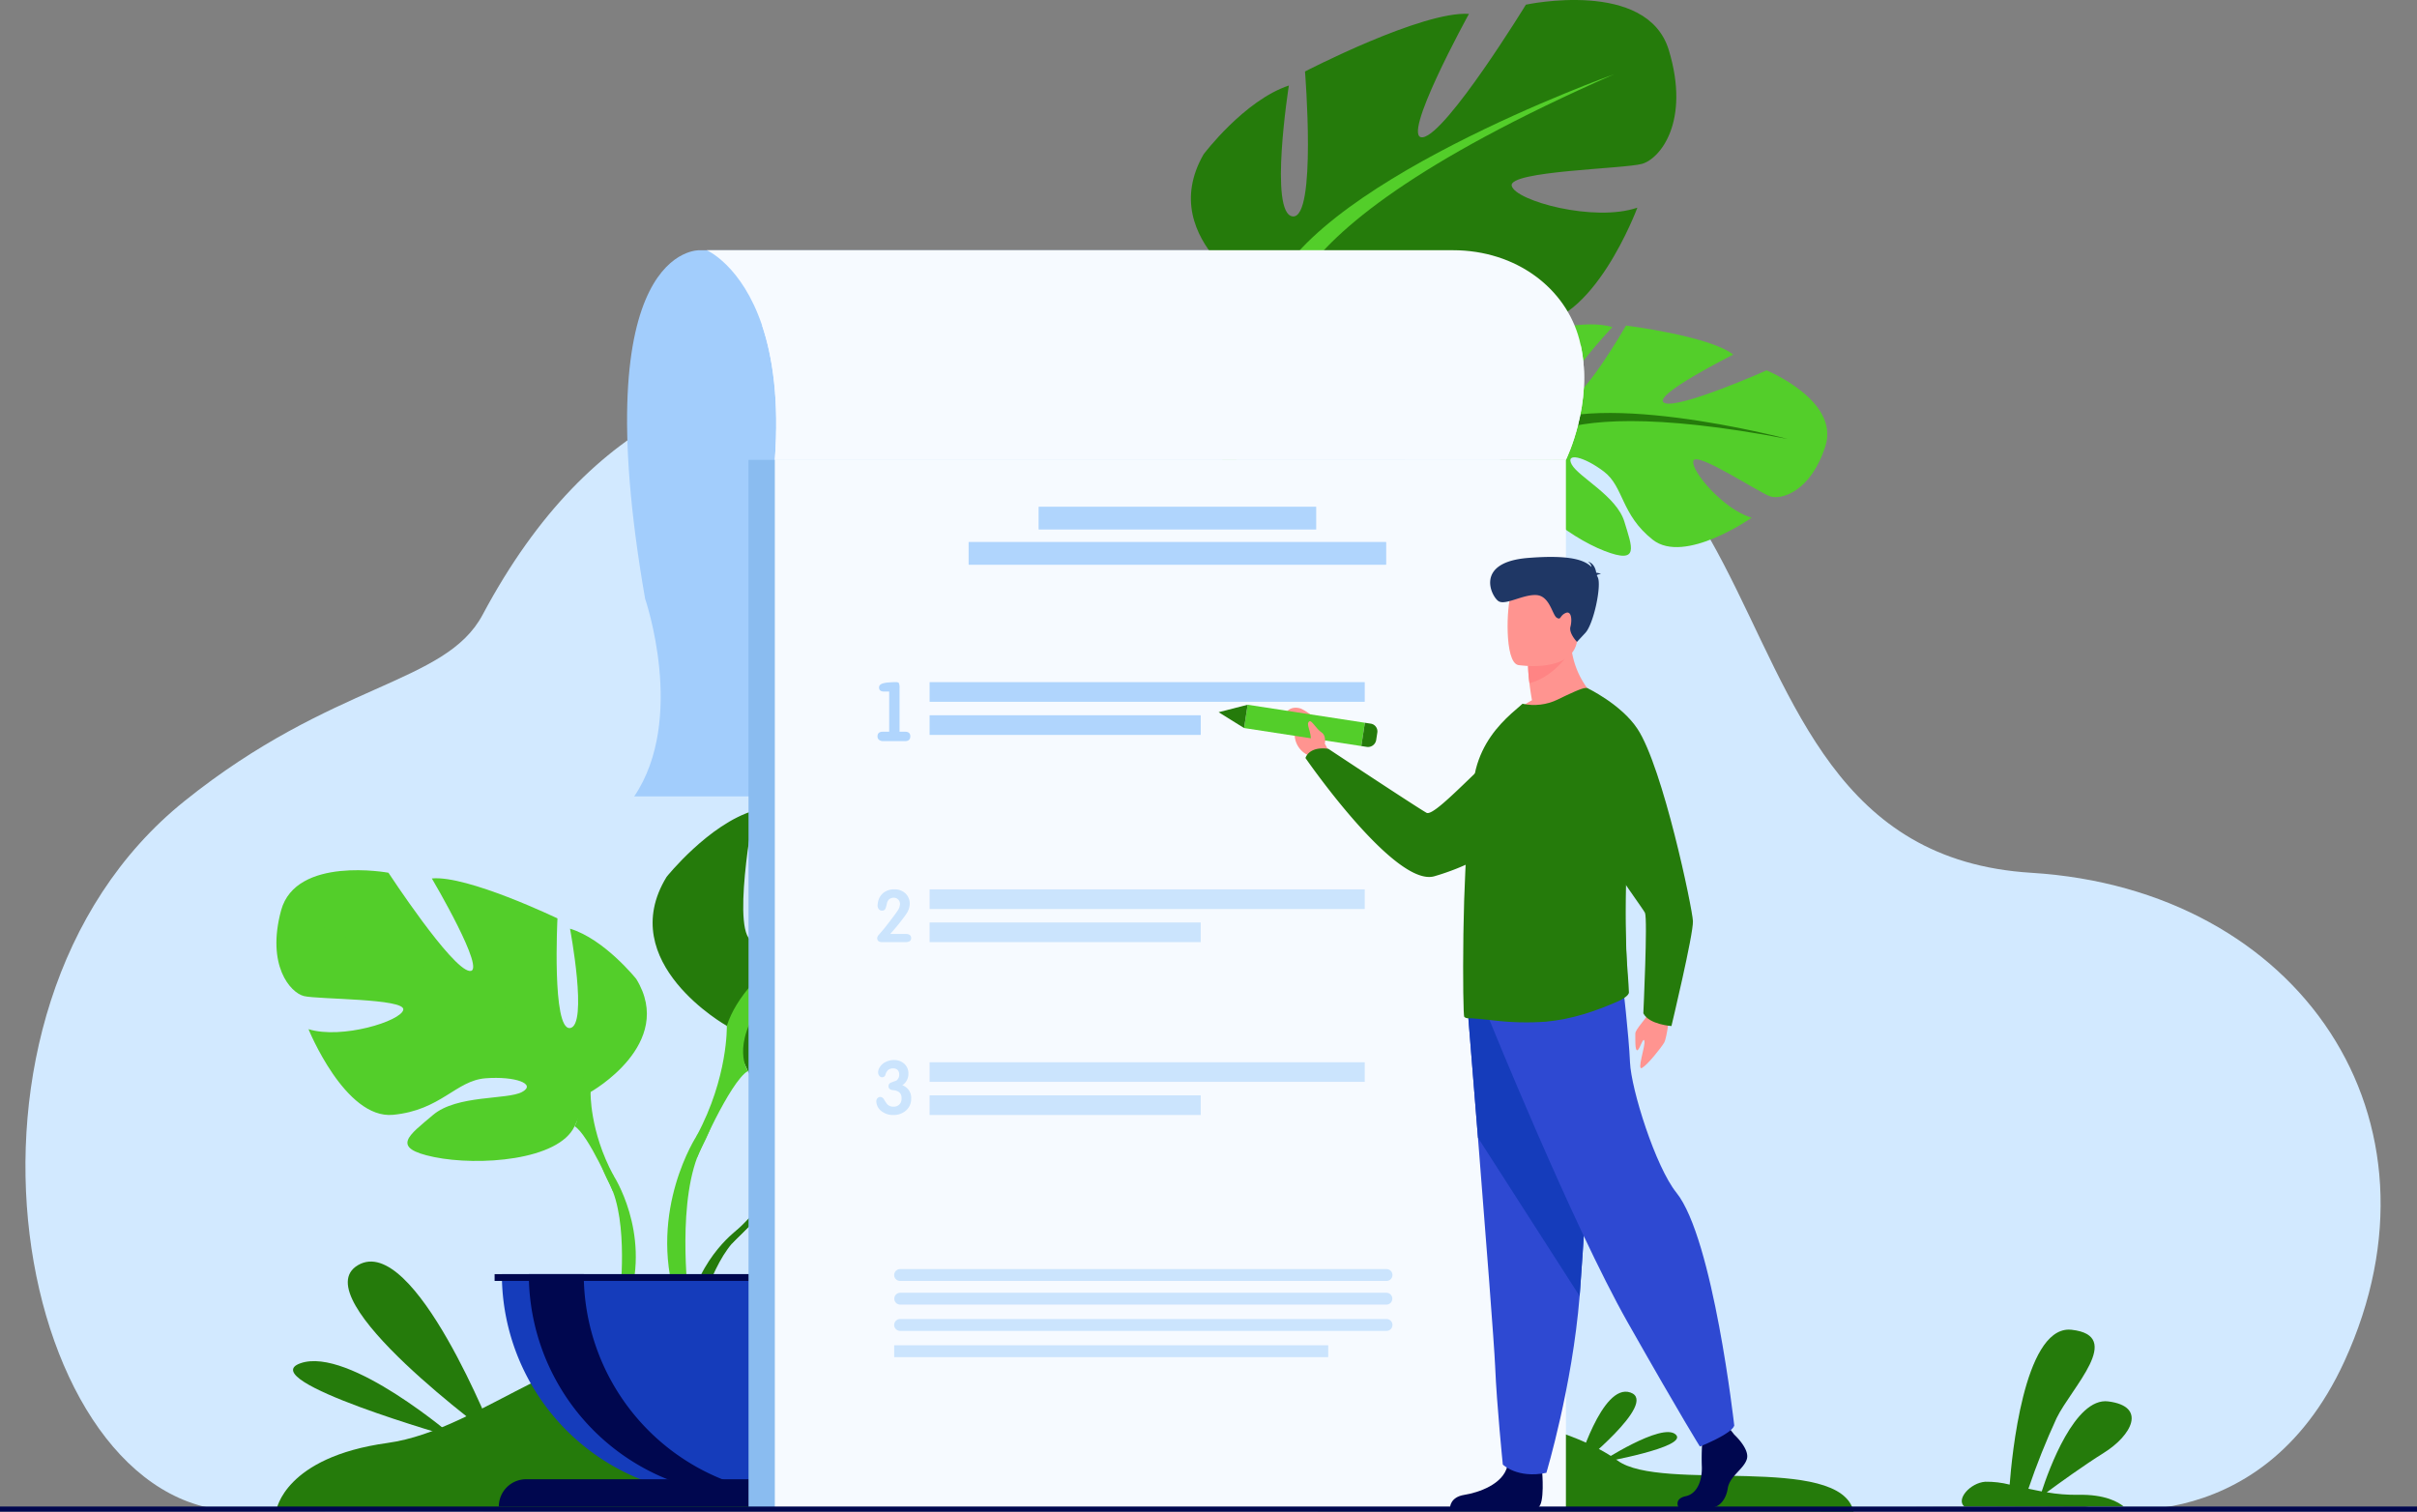 <svg xmlns="http://www.w3.org/2000/svg" xmlns:xlink="http://www.w3.org/1999/xlink" width="748.176" height="467.961" viewBox="0 0 748.176 467.961"><rect x="0" y="0" width="748.176" height="467.961" fill="#808080" stroke="none"/><defs><clipPath id="clip-path"><rect id="Rectangle_458" data-name="Rectangle 458" width="748.176" height="467.961" fill="none"></rect></clipPath><clipPath id="clip-path-2"><path id="Path_1704" data-name="Path 1704" d="M320.28,1410.431c-31.872,4.4-34.37,20.77-34.37,20.77l488.215.5c-4.1-18.146-59.642-5.919-73.061-15.822s-50.883-22.461-110.713-12.609-103.444-22.3-156-27.424c-3.542-.345-6.978-.507-10.319-.507-46.244,0-74.025,30.984-103.748,35.09" transform="translate(-285.91 -1375.341)" fill="none"></path></clipPath><linearGradient id="linear-gradient" x1="-4.676" y1="0.558" x2="-4.671" y2="0.558" gradientUnits="objectBoundingBox"><stop offset="0" stop-color="#53ce2a"></stop><stop offset="0.1" stop-color="#53ce2a"></stop><stop offset="1" stop-color="#257b0b"></stop></linearGradient><clipPath id="clip-path-4"><path id="Path_1724" data-name="Path 1724" d="M2043.947,1423.322a28.865,28.865,0,0,0-7.532-.892c-4.675.343-9.149,5.437-6.5,7.68h49.345c-1.6-1.34-5.725-3.831-14.178-3.63a52.459,52.459,0,0,1-9.65-.773c3.671-2.7,11.4-8.3,17.69-12.236,8.577-5.353,13.44-14.372,1.34-15.907-10.306-1.311-18.41,21.184-20.588,27.871-1.411-.26-2.792-.543-4.126-.832a225.525,225.525,0,0,1,8.73-21.869c4.645-9.492,21.077-25.522,4.645-27.346a7.52,7.52,0,0,0-.849-.048c-13.914,0-17.657,39.141-18.322,47.982" transform="translate(-2029.122 -1375.34)" fill="none"></path></clipPath><linearGradient id="linear-gradient-2" x1="-8.528" y1="0.895" x2="-8.523" y2="0.895" gradientUnits="objectBoundingBox"><stop offset="0" stop-color="#53ce2a"></stop><stop offset="0.999" stop-color="#257b0b"></stop><stop offset="1" stop-color="#257b0b"></stop></linearGradient><clipPath id="clip-path-6"><path id="Path_1749" data-name="Path 1749" d="M1542.656,715.177a16.8,16.8,0,0,1-10.877,1.3l-3.5,3.06c-4.234,3.863-8.9,9.18-10.955,17.212-1.709,6.808-2.719,19.125-3.263,31.9-.272,5.814-.466,11.627-.544,17.174v.191c-.038.574-.038,1.147-.038,1.722-.195,14.19,0,25.474.272,25.665a1.582,1.582,0,0,0,1.049.42c1.583-.031,4.425.314,7.877.66a84.494,84.494,0,0,0,16.362.412c7.924-.766,14.917-3.06,22.414-6.35,1.01-.459,3.3-1.683,3.263-2.754-.039-1.224-.156-2.945-.311-5.164a264.132,264.132,0,0,1-.544-35.915c.155-2.792.233-5.623.233-8.377a122.933,122.933,0,0,0-1.593-21.037c-1.9-11.093-5.477-19.776-10.76-23.638a.575.575,0,0,0-.347-.085c-1.284,0-5.137,1.863-8.743,3.6" transform="translate(-1513.405 -711.573)" fill="none"></path></clipPath><linearGradient id="linear-gradient-3" x1="-4.067" y1="4.309" x2="-4.064" y2="4.309" xlink:href="#linear-gradient-2"></linearGradient><clipPath id="clip-path-8"><path id="Path_1754" data-name="Path 1754" d="M1615,734.01c-3.145,7.967,24.824,45.3,25.7,47.178s-.507,31.111-.507,31.111c1.784,3.492,8.7,3.948,8.7,3.948s6.822-28.45,6.653-32.48-9.284-47.548-17.149-59.489c-5.07-7.7-15.645-12.705-15.645-12.705s-4.612,14.471-7.758,22.437" transform="translate(-1614.75 -711.573)" fill="none"></path></clipPath><linearGradient id="linear-gradient-4" x1="-10.951" y1="2.436" x2="-10.944" y2="2.436" xlink:href="#linear-gradient-2"></linearGradient></defs><g id="Group_1943" data-name="Group 1943" transform="translate(0 0.001)"><g id="Group_1926" data-name="Group 1926" transform="translate(0 -0.001)"><g id="Group_1925" data-name="Group 1925" clip-path="url(#clip-path)"><path id="Path_1703" data-name="Path 1703" d="M663.985,734.177s53.733,12.738,80.184-44.992c34.317-74.9-13.848-146.045-96.932-151.17-119.831-7.39-53.419-198.706-242.511-146.8-53.17,14.6-168.816-60.753-236.894,66.917-11.576,21.709-46.181,20.643-92.285,57.679C-5.783,581.146,23.494,734.869,92.02,735.568s571.965-1.391,571.965-1.391" transform="translate(-18.435 -267.831)" fill="#d2e9ff"></path></g></g><g id="Group_1928" data-name="Group 1928" transform="translate(85.564 411.598)"><g id="Group_1927" data-name="Group 1927" clip-path="url(#clip-path-2)"><rect id="Rectangle_459" data-name="Rectangle 459" width="63.696" height="489.007" transform="translate(-0.847 56.349) rotate(-89.138)" fill="url(#linear-gradient)"></rect></g></g><g id="Group_1930" data-name="Group 1930" transform="translate(0 -0.001)"><g id="Group_1929" data-name="Group 1929" clip-path="url(#clip-path)"><path id="Path_1705" data-name="Path 1705" d="M671.074,258.83S635.1,257.071,654.185,366.7c0,0,12.838,37.215-3.368,61.2H889.375V258.83Z" transform="translate(-454.496 -181.368)" fill="#a2cdfc"></path><path id="Path_1706" data-name="Path 1706" d="M787.481,1116.861s-16.666-19.443-1.028-31.794c0,0,11.423-6.916,20.737-6.354,0,0-13.2,22.131-8.928,24.333s12.928-25.721,12.928-25.721,25.994-2.52,34.357,1.5c0,0-22.222,18.185-17.542,19.268s28.683-16.766,28.683-16.766,24.194,4.117,22.9,18.876-9.627,19.316-13.291,18.923-25.1-8.574-25.564-5.571,12.435,12.814,21.469,13.272c0,0-17.057,18.811-28.394,13.382s-12.3-14.035-19.37-17.263-13.1-3.219-10.182.072,15.707,6.492,19.748,13.64,7.667,11.969-4.061,10.2-30.793-10.346-31.63-20.174Z" transform="translate(-546.4 -754.366)" fill="#257b0b"></path><path id="Path_1707" data-name="Path 1707" d="M851.54,1156.658s-65.713-2.532-80.224,16.26c0,0-3.209,9.612-13.085,18.365l-1.54,4.2s11.387-12.006,15.461-12.733c0,0-6.372-23.282,79.387-26.088" transform="translate(-530.236 -810.424)" fill="#257b0b"></path><path id="Path_1708" data-name="Path 1708" d="M726.517,1268.751s-14.1,10.431-15.084,29.069l2.559.229s4.505-19.271,12.647-26.808-.123-2.49-.123-2.49" transform="translate(-498.522 -887.892)" fill="#257b0b"></path><path id="Path_1709" data-name="Path 1709" d="M383.156,968.8s26.512-14.846,14.139-35c0,0-9.9-12.372-20.5-15.553,0,0,5.656,30.047,0,30.753s-3.888-33.935-3.888-33.935-27.926-13.433-38.884-12.372c0,0,17.321,29.34,11.665,28.633s-25.1-30.4-25.1-30.4-28.632-5.3-33.228,11.665,2.828,25.451,7.07,26.512,31.461.707,30.754,4.242-19.089,9.191-29.34,6.009c0,0,11.311,27.925,26.158,26.511s19.442-10.6,28.633-11.312,15.907,1.768,11.312,4.242-20.149.811-27.572,7.122-13.433,10.2.353,13.027,38.53,1.061,43.479-9.544Z" transform="translate(-200.346 -630.76)" fill="#53ce2a"></path><path id="Path_1710" data-name="Path 1710" d="M334.458,959.465s74.233,24.037,82.717,50.9c0,0-.354,12.019,7.069,25.8v5.3s-7.777-18.028-12.019-20.5c0,0,16.614-23.331-77.767-61.507" transform="translate(-234.365 -672.325)" fill="#53ce2a"></path><path id="Path_1711" data-name="Path 1711" d="M626.17,1208.051s11.448,17.384,4.921,38.546l-2.945-.792s2.859-23.308-3.131-35.03,1.154-2.724,1.154-2.724" transform="translate(-436.29 -844.204)" fill="#53ce2a"></path><path id="Path_1712" data-name="Path 1712" d="M697.993,849.236s-34.947-19.571-18.638-46.13c0,0,13.047-16.309,27.025-20.5,0,0-7.456,39.607,0,40.539s5.125-44.733,5.125-44.733S748.317,760.7,762.761,762.1c0,0-22.832,38.675-15.377,37.743s33.083-40.073,33.083-40.073,37.743-6.99,43.8,15.377-3.728,33.549-9.319,34.947-41.471.932-40.539,5.592,25.162,12.115,38.675,7.921c0,0-14.911,36.811-34.482,34.947s-25.627-13.979-37.742-14.911-20.968,2.33-14.911,5.592,26.56,1.069,36.345,9.388S780,872.068,761.83,875.8s-50.79,1.4-57.314-12.581Z" transform="translate(-473.005 -531.669)" fill="#257b0b"></path><path id="Path_1713" data-name="Path 1713" d="M839,836.929s-97.853,31.685-109.036,67.1c0,0,.466,15.843-9.319,34.015v6.99s10.251-23.764,15.842-27.026c0,0-21.9-30.753,102.512-81.077" transform="translate(-504.979 -586.461)" fill="#53ce2a"></path><path id="Path_1714" data-name="Path 1714" d="M699.249,1164.611s-15.091,22.915-6.488,50.81l3.882-1.043s-3.769-30.724,4.127-46.177-1.521-3.591-1.521-3.591" transform="translate(-483.581 -813.029)" fill="#53ce2a"></path><path id="Path_1715" data-name="Path 1715" d="M587.564,1386.416a68.456,68.456,0,0,0,68.456-68.456H519.108a68.456,68.456,0,0,0,68.456,68.456" transform="translate(-363.754 -923.533)" fill="#153cbb"></path><path id="Path_1716" data-name="Path 1716" d="M623.944,1385.892a68.505,68.505,0,0,1-76.958-67.933h17.007a68.467,68.467,0,0,0,59.951,67.933" transform="translate(-383.289 -923.532)" fill="#00074f"></path><path id="Path_1717" data-name="Path 1717" d="M654.752,1538.568h-138.8a8.445,8.445,0,0,1,8.446-8.446H646.306a8.446,8.446,0,0,1,8.446,8.446" transform="translate(-361.541 -1072.201)" fill="#00074f"></path><rect id="Rectangle_460" data-name="Rectangle 460" width="140.72" height="2.1" transform="translate(153.103 394.427)" fill="#00074f"></rect><path id="Path_1718" data-name="Path 1718" d="M1566.4,369.246S1554.4,346.618,1572.373,338c0,0,12.662-4.239,21.626-1.647,0,0-17.733,18.695-14.051,21.779s18.259-22.256,18.259-22.256,25.914,3.246,33.19,9c0,0-25.672,12.864-21.344,14.948s31.664-10.063,31.664-10.063,22.7,9.328,18.2,23.443-13.631,16.733-17.12,15.545-22.6-13.873-23.718-11.047,9.319,15.23,18.032,17.661c0,0-20.77,14.609-30.638,6.823s-8.923-16.393-15.109-21.093-12.073-6.016-9.949-2.164,13.9,9.78,16.273,17.641,4.853,13.36-6.2,9.064-27.771-16.854-26.431-26.625Z" transform="translate(-1094.874 -235.105)" fill="#53ce2a"></path><path id="Path_1719" data-name="Path 1719" d="M1612.408,435.2s-63.554-16.894-81.837-1.745c0,0-5.241,8.673-16.8,15.045l-2.424,3.755s13.745-9.214,17.88-9.028c0,0-1.106-24.113,83.177-8.027" transform="translate(-1059.048 -299.312)" fill="#257b0b"></path><path id="Path_1720" data-name="Path 1720" d="M1470.05,496.467s-16.051,7.081-21.1,25.049l2.448.786s8.624-17.813,18.222-23.378.427-2.457.427-2.457" transform="translate(-1015.324 -347.282)" fill="#257b0b"></path><path id="Path_1721" data-name="Path 1721" d="M1255.714,93.327s-35.515-18.522-20-45.555c0,0,12.556-16.69,26.4-21.3,0,0-6.273,39.811,1.207,40.521s3.791-44.865,3.791-44.865S1303.38,3.335,1317.86,4.3c0,0-21.671,39.337-14.246,38.184s31.875-41.04,31.875-41.04,37.518-8.11,44.239,14.066-2.728,33.645-8.275,35.209-41.424,2.166-40.354,6.8,25.512,11.361,38.893,6.767c0,0-13.808,37.239-33.425,35.958s-26.033-13.21-38.171-13.781-20.89,2.953-14.737,6.033,26.58.278,36.608,8.3,18.1,12.912.046,17.178-50.726,2.91-57.663-10.869Z" transform="translate(-863.151 0.001)" fill="#257b0b"></path><path id="Path_1722" data-name="Path 1722" d="M1399.282,76.9s-96.866,34.585-106.99,70.315c0,0,.938,15.822-8.3,34.278l.208,6.986s9.54-24.058,15.032-27.485c0,0-22.806-30.088,100.053-84.093" transform="translate(-899.73 -53.883)" fill="#53ce2a"></path><path id="Path_1723" data-name="Path 1723" d="M1264.852,415.9s-14.4,23.354-4.972,50.98l3.85-1.158s-4.682-30.6,2.75-46.279-1.627-3.544-1.627-3.544" transform="translate(-880.591 -288.293)" fill="#53ce2a"></path><rect id="Rectangle_461" data-name="Rectangle 461" width="249.062" height="324.811" transform="translate(231.705 142.353)" fill="#8abcf0"></rect><rect id="Rectangle_462" data-name="Rectangle 462" width="244.875" height="324.811" transform="translate(239.848 142.353)" fill="#f6faff"></rect></g></g><g id="Group_1932" data-name="Group 1932" transform="translate(607.257 411.598)"><g id="Group_1931" data-name="Group 1931" clip-path="url(#clip-path-4)"><rect id="Rectangle_464" data-name="Rectangle 464" width="70.345" height="73.258" transform="translate(-17.879 49.594) rotate(-72.096)" fill="url(#linear-gradient-2)"></rect></g></g><g id="Group_1934" data-name="Group 1934" transform="translate(0 -0.001)"><g id="Group_1933" data-name="Group 1933" clip-path="url(#clip-path)"><path id="Path_1725" data-name="Path 1725" d="M997.008,323.718l0,0H752.128c1.354-18.518-.686-31.965-3.956-41.634-6.28-18.593-17.1-23.258-17.1-23.258H962.01c19.711,0,34.994,11.874,39.155,27.636.155.593.3,1.184.425,1.774,3.95,18.033-4.42,35.149-4.582,35.479" transform="translate(-512.282 -181.369)" fill="#f6faff"></path><path id="Path_1726" data-name="Path 1726" d="M1037.054,378.176l0,0H792.174c1.354-18.518-.686-31.965-3.956-41.634,25.025,4.582,87.006,14.347,153.348,12.7,42.919-1.065,76.835-3.936,100.07-6.551,3.95,18.033-4.42,35.149-4.582,35.478" transform="translate(-552.328 -235.827)" fill="#f6faff"></path><path id="Path_1727" data-name="Path 1727" d="M1096.119,711.671h-134.5a.1.1,0,0,1-.1-.1v-5.883a.1.1,0,0,1,.1-.1h134.5a.1.1,0,0,1,.1.1v5.883a.105.105,0,0,1-.1.1" transform="translate(-673.761 -494.421)" fill="#b0d5fd"></path><path id="Path_1728" data-name="Path 1728" d="M1045.346,745.915H961.617a.1.1,0,0,1-.1-.1v-5.883a.1.1,0,0,1,.1-.1h83.728a.1.1,0,0,1,.1.1v5.883a.1.1,0,0,1-.1.1" transform="translate(-673.761 -518.416)" fill="#b0d5fd"></path><path id="Path_1729" data-name="Path 1729" d="M911.27,720.932V708.49h-1.642q-1.494,0-1.494-1.244,0-.9,1.17-1.269a8.684,8.684,0,0,1,1.9-.3q1.306-.1,2.1-.1.771,0,.971.311a3.709,3.709,0,0,1,.2,1.58v13.462h1.692q1.642,0,1.642,1.419,0,1.493-1.642,1.493h-6.819a1.878,1.878,0,0,1-1.207-.386,1.305,1.305,0,0,1-.485-1.083q0-1.442,1.668-1.443Z" transform="translate(-636.025 -494.42)" fill="#b0d5fd"></path><path id="Path_1730" data-name="Path 1730" d="M1096.119,926.023h-134.5a.1.1,0,0,1-.1-.1v-5.882a.1.1,0,0,1,.1-.1h134.5a.1.1,0,0,1,.1.1v5.882a.105.105,0,0,1-.1.1" transform="translate(-673.761 -644.623)" fill="#cbe4fd"></path><path id="Path_1731" data-name="Path 1731" d="M1045.346,960.268H961.617a.1.1,0,0,1-.1-.1v-5.882a.1.1,0,0,1,.1-.1h83.728a.1.1,0,0,1,.1.1v5.882a.1.1,0,0,1-.1.1" transform="translate(-673.761 -668.62)" fill="#cbe4fd"></path><path id="Path_1732" data-name="Path 1732" d="M917.832,935.03q0,1.244-1.738,1.243h-7.213q-1.562,0-1.562-1.253a1.584,1.584,0,0,1,.418-.924q.615-.7,1.8-2.111,1.8-2.265,3.013-3.915.417-.549,1.188-1.671a4.039,4.039,0,0,0,.638-1.891,1.945,1.945,0,0,0-.55-1.418,1.888,1.888,0,0,0-1.407-.56,2.16,2.16,0,0,0-1.452.527,2.506,2.506,0,0,0-.659,1.319,14.918,14.918,0,0,1-.4,1.451,1.115,1.115,0,0,1-1.077.7,1.234,1.234,0,0,1-1.034-.484,1.649,1.649,0,0,1-.352-1.1,5.315,5.315,0,0,1,.242-1.562,4.693,4.693,0,0,1,1.869-2.595,5.427,5.427,0,0,1,3.1-.857,4.8,4.8,0,0,1,3.343,1.211,4.237,4.237,0,0,1,1.386,3.26,5.681,5.681,0,0,1-.99,3.04q-.55.859-2.265,3.04-.88,1.123-2.771,3.26h4.75q1.715,0,1.715,1.286" transform="translate(-635.786 -644.624)" fill="#cbe4fd"></path><path id="Path_1733" data-name="Path 1733" d="M1096.119,1104.833h-134.5a.1.1,0,0,1-.1-.1v-5.883a.1.1,0,0,1,.1-.1h134.5a.105.105,0,0,1,.1.1v5.883a.1.1,0,0,1-.1.1" transform="translate(-673.761 -769.92)" fill="#cbe4fd"></path><path id="Path_1734" data-name="Path 1734" d="M1045.346,1139.077H961.617a.1.1,0,0,1-.1-.1v-5.882a.1.1,0,0,1,.1-.1h83.728a.105.105,0,0,1,.1.1v5.882a.1.1,0,0,1-.1.1" transform="translate(-673.761 -793.916)" fill="#cbe4fd"></path><path id="Path_1735" data-name="Path 1735" d="M917.182,1108.394a4.716,4.716,0,0,1-1.641,3.754,5.781,5.781,0,0,1-3.934,1.349,5.509,5.509,0,0,1-3.147-.876,4.008,4.008,0,0,1-2.068-3.349,1.408,1.408,0,0,1,.36-.967,1.179,1.179,0,0,1,.922-.4,1.409,1.409,0,0,1,1.1.786,17.171,17.171,0,0,0,.967,1.439,2.508,2.508,0,0,0,1.911.787,2.388,2.388,0,0,0,2.248-1.169,3.113,3.113,0,0,0,.315-1.484q0-2.2-2.585-2.45-1.461-.135-1.461-1.237a1.176,1.176,0,0,1,.848-1.146q1.586-.584,1.608-.607a2.171,2.171,0,0,0,.848-1.956,1.758,1.758,0,0,0-.493-1.315,1.807,1.807,0,0,0-1.322-.483,2.418,2.418,0,0,0-1.613.494,3.236,3.236,0,0,0-.829,1.461,1.024,1.024,0,0,1-1.03.787,1.056,1.056,0,0,1-.885-.472,1.71,1.71,0,0,1-.347-1.034,2.871,2.871,0,0,1,.383-1.394,4.308,4.308,0,0,1,1.933-1.821,5.657,5.657,0,0,1,2.608-.607,4.542,4.542,0,0,1,3.18,1.158,3.926,3.926,0,0,1,1.271,3.046,4.174,4.174,0,0,1-1.888,3.6,4.075,4.075,0,0,1,2.743,4.113" transform="translate(-635.135 -768.335)" fill="#cbe4fd"></path><path id="Path_1736" data-name="Path 1736" d="M1160.078,531.184h-85.691a.122.122,0,0,1-.121-.121v-6.834a.122.122,0,0,1,.121-.121h85.691a.122.122,0,0,1,.121.121v6.834a.122.122,0,0,1-.121.121" transform="translate(-752.77 -367.257)" fill="#b0d5fd"></path><path id="Path_1737" data-name="Path 1737" d="M1131.015,567.642H1001.993a.121.121,0,0,1-.121-.121v-6.834a.121.121,0,0,1,.121-.121h129.022a.122.122,0,0,1,.121.121v6.834a.122.122,0,0,1-.121.121" transform="translate(-702.041 -392.804)" fill="#b0d5fd"></path><path id="Path_1738" data-name="Path 1738" d="M1702.229,1040.546s-.878,8.54-1.842,10.155-5.067,6.777-6.815,7.79,1.068-6.8.711-8.322-1.439,2.775-2.209,2.876-.572-3.765-.6-5.173,3.749-4.88,5.08-7.876,5.675.549,5.675.549" transform="translate(-1185.263 -727.914)" fill="#ff9490"></path><path id="Path_1739" data-name="Path 1739" d="M1343.319,746.844l-1.963-3.7s.974-6.6-7.294-10.773c0,0-3.022-1.23-4.728,1.234-1.571,2.27,2.994,1.86,2.75,5.744a7.142,7.142,0,0,0,4.164,7.428l2.121,2.457Z" transform="translate(-931.273 -512.976)" fill="#ff9490"></path><path id="Path_1740" data-name="Path 1740" d="M1436.379,748.886s-7.1,34.851-46.176,46.238c-12.2,3.555-39.908-36.6-39.908-36.6s.974-3.7,7.078-2.851c0,0,26.981,17.863,30.379,19.8,3.014,1.721,22.836-22.134,31.872-25.982a23.064,23.064,0,0,1,16.756-.6" transform="translate(-946.191 -523.871)" fill="#257b0b"></path><rect id="Rectangle_465" data-name="Rectangle 465" width="7.298" height="36.712" transform="translate(385.103 225.375) rotate(-81.268)" fill="#53ce2a"></rect><path id="Path_1741" data-name="Path 1741" d="M1260.466,731.287l7.883,4.9,1.107-7.214Z" transform="translate(-883.246 -510.814)" fill="#257b0b"></path><path id="Path_1742" data-name="Path 1742" d="M1413.013,750.64l-.351,2.281a2.57,2.57,0,0,1-2.93,2.15l-1.679-.258,1.108-7.214,1.825.28a2.422,2.422,0,0,1,2.026,2.761" transform="translate(-986.665 -523.864)" fill="#257b0b"></path><path id="Path_1743" data-name="Path 1743" d="M1752.7,1479.033s4.847,4.424,3.9,7.567-5.32,5.239-5.912,9.081-2.955,5.937-5.083,5.937h-10.146s-1.566-2.7,2.217-3.518,5.209-5.329,4.973-9.52a73.876,73.876,0,0,1,.355-9.779l8.04-1.863Z" transform="translate(-1215.865 -1034.933)" fill="#00074f"></path><path id="Path_1744" data-name="Path 1744" d="M1528.388,1513.049s.87,10.068-1.258,11.115l-27.235-.056s0-3.144,4.374-3.842,12.06-3.259,13.36-8.964,10.759,1.746,10.759,1.746" transform="translate(-1051.02 -1057.507)" fill="#00074f"></path><path id="Path_1745" data-name="Path 1745" d="M1518.27,1041.24s1.436,17.647,3.125,38.861c2.295,28.817,5.055,64.213,5.327,70.918.472,11.644,2.366,30.27,2.366,30.27s4.49,4.425,13.479,2.56c0,0,8.009-26.589,10.3-54.721.035-.461.071-.926.106-1.39,2.128-28.639,5.437-88.944,5.437-88.944Z" transform="translate(-1063.896 -727.914)" fill="#2e49d2"></path><path id="Path_1746" data-name="Path 1746" d="M1518.27,1041.24s1.436,17.647,3.125,38.861l31.469,49.028c.035-.461.071-.926.106-1.39,2.128-28.639,5.437-88.944,5.437-88.944Z" transform="translate(-1063.896 -727.914)" fill="#153cbb"></path><path id="Path_1747" data-name="Path 1747" d="M1540.191,1026.98s25.893,63.913,42.918,93.948,22.346,38.418,22.346,38.418,9.754-3.842,10.641-6.461c0,0-6.511-57.985-17.912-72.12-6.442-7.987-14.01-31.956-14.365-40.338s-2.305-24.971-2.305-24.971Z" transform="translate(-1079.257 -711.559)" fill="#2e49d2"></path><path id="Path_1748" data-name="Path 1748" d="M1589.355,675.145s-17.519,8.453-27.62,5.317a23.84,23.84,0,0,1,6.837-5.47c-.349-2.027-.621-3.787-.777-5.278a48.808,48.808,0,0,1-.427-5.393l6.759-5.317,6.41-5.087c-.505,14.305,8.818,21.228,8.818,21.228" transform="translate(-1094.354 -458.219)" fill="#ff9490"></path></g></g><g id="Group_1936" data-name="Group 1936" transform="translate(452.917 212.952)"><g id="Group_1935" data-name="Group 1935" clip-path="url(#clip-path-6)"><rect id="Rectangle_467" data-name="Rectangle 467" width="104.781" height="53.317" transform="matrix(0.018, -1, 1, 0.018, -1.97, 103.845)" fill="url(#linear-gradient-3)"></rect></g></g><g id="Group_1938" data-name="Group 1938" transform="translate(0 -0.001)"><g id="Group_1937" data-name="Group 1937" clip-path="url(#clip-path)"><path id="Path_1750" data-name="Path 1750" d="M1612.319,860.64c-61.348-.122-11.315-66.569-11.315-66.569l9.939-3.228a193.077,193.077,0,0,1,1.151,22.476c0,2.943-.056,5.966-.168,8.949-.674,16.182,0,30.24.393,38.372" transform="translate(-1108.396 -554.167)" fill="#257b0b"></path><path id="Path_1751" data-name="Path 1751" d="M1593.843,671.3s-4.428,8.07-12.858,10.327a48.806,48.806,0,0,1-.427-5.393l6.759-5.317Z" transform="translate(-1107.543 -470.13)" fill="#ff8484"></path><path id="Path_1752" data-name="Path 1752" d="M1562.623,624.155s16.713,2.734,18.282-7.54,4.783-16.842-5.822-19.021-13.281,1.433-14.652,4.737-2.115,20.849,2.192,21.825" transform="translate(-1092.691 -418.286)" fill="#ff9490"></path><path id="Path_1753" data-name="Path 1753" d="M1574.333,581.748c.152-.174.5-.314,1.28-.357a3.156,3.156,0,0,0-1.454-.41c-.164-1.082-.74-3-2.6-3.465a2.338,2.338,0,0,1,1.132,1.685c-2.159-2.217-6.784-3.831-19.592-2.82-16.88,1.332-11.317,12.14-9.132,13.429s7.687-2.244,11.758-1.921,4.846,6.207,6.227,7.014.838-.62,2.707-1.465,2.047,2.252,1.507,4.266,2.028,4.67,2.028,4.67l2.595-2.795c2.595-2.795,5.041-14.632,3.861-17.155-.1-.223-.207-.449-.314-.676" transform="translate(-1080.045 -403.671)" fill="#1f3765"></path></g></g><g id="Group_1940" data-name="Group 1940" transform="translate(483.247 212.952)"><g id="Group_1939" data-name="Group 1939" clip-path="url(#clip-path-8)"><rect id="Rectangle_469" data-name="Rectangle 469" width="43.864" height="104.674" transform="translate(-2.898 0)" fill="url(#linear-gradient-4)"></rect></g></g><g id="Group_1942" data-name="Group 1942" transform="translate(0 -0.001)"><g id="Group_1941" data-name="Group 1941" clip-path="url(#clip-path)"><path id="Path_1755" data-name="Path 1755" d="M1358.08,752.7s.575-2.271-1-3.292-3.025-3.8-3.69-3.422c-1.376.779.753,3.2.363,6.224-.136,1.058,2.327,3.831,4.327.49" transform="translate(-948.032 -522.707)" fill="#ff9490"></path><path id="Path_1756" data-name="Path 1756" d="M405.177,1359.508s-24.839-63.6-42.259-53.476,42.259,53.476,42.259,53.476" transform="translate(-252.074 -914.409)" fill="#257b0b"></path><path id="Path_1757" data-name="Path 1757" d="M353.207,1431.682s-32.814-28.358-47.8-23.091,47.8,23.091,47.8,23.091" transform="translate(-212.385 -986.584)" fill="#257b0b"></path><path id="Path_1758" data-name="Path 1758" d="M1631.532,1462.991s7.562-26.293,16.432-23.19-16.432,23.19-16.432,23.19" transform="translate(-1143.263 -1008.732)" fill="#257b0b"></path><path id="Path_1759" data-name="Path 1759" d="M1654.59,1490.837s19.3-12.671,23.546-8.754-23.546,8.754-23.546,8.754" transform="translate(-1159.42 -1038.012)" fill="#257b0b"></path><path id="Path_1760" data-name="Path 1760" d="M1077.295,1316.4H926.716a1.832,1.832,0,0,1,0-3.665h150.578a1.832,1.832,0,0,1,0,3.665" transform="translate(-648.093 -919.869)" fill="#cbe4fd"></path><path id="Path_1761" data-name="Path 1761" d="M1077.295,1340.9H926.716a1.833,1.833,0,0,1,0-3.665h150.578a1.833,1.833,0,0,1,0,3.665" transform="translate(-648.093 -937.042)" fill="#cbe4fd"></path><path id="Path_1762" data-name="Path 1762" d="M1077.295,1368.064H926.716a1.832,1.832,0,0,1,0-3.665h150.578a1.832,1.832,0,0,1,0,3.665" transform="translate(-648.093 -956.075)" fill="#cbe4fd"></path><path id="Path_1763" data-name="Path 1763" d="M1059.174,1395.224H924.946a.063.063,0,0,1-.063-.063v-3.539a.063.063,0,0,1,.063-.063h134.228a.063.063,0,0,1,.063.063v3.539a.063.063,0,0,1-.063.063" transform="translate(-648.093 -975.106)" fill="#cbe4fd"></path><path id="Path_1764" data-name="Path 1764" d="M748.149,1559.944H.028a.028.028,0,0,1-.028-.028v-1.537a.027.027,0,0,1,.028-.027H748.149a.027.027,0,0,1,.027.027v1.537a.027.027,0,0,1-.027.028" transform="translate(0 -1091.983)" fill="#00074f"></path></g></g></g></svg>